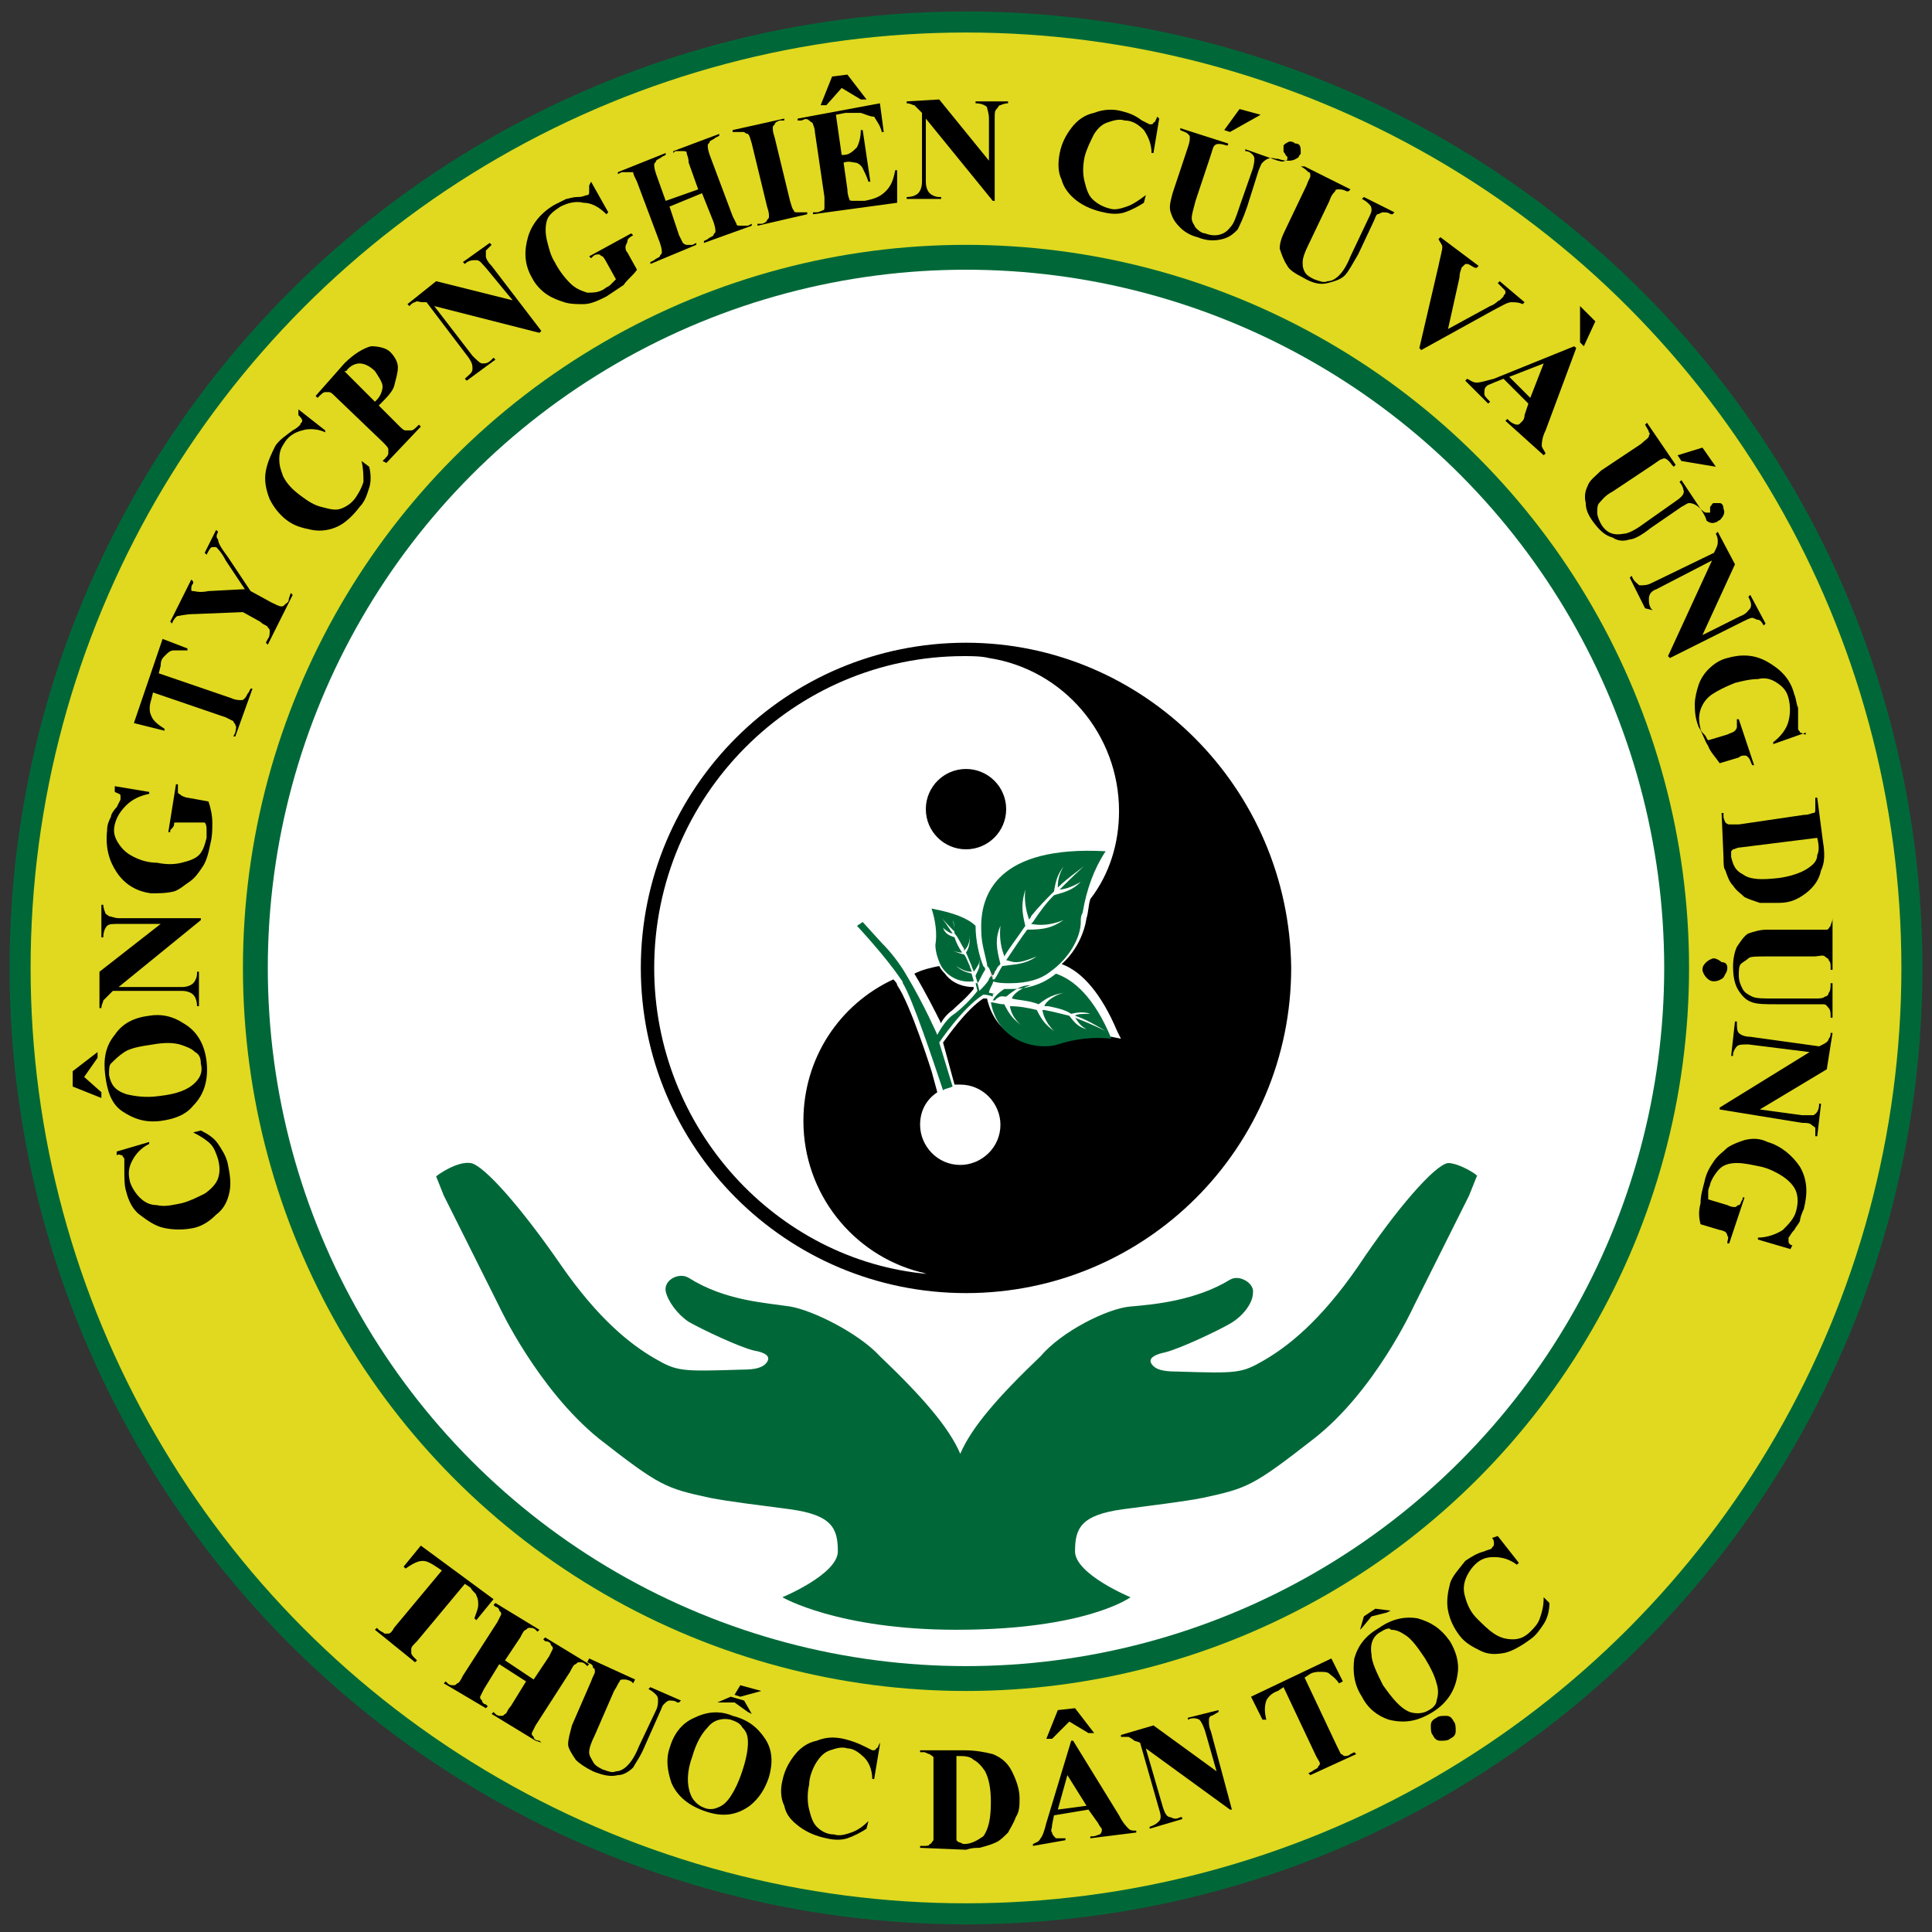 <?xml version="1.0" encoding="utf-8"?>
<!-- Generator: Adobe Illustrator 21.0.2, SVG Export Plug-In . SVG Version: 6.00 Build 0)  -->
<svg version="1.1" id="Layer_1" xmlns="http://www.w3.org/2000/svg" xmlns:xlink="http://www.w3.org/1999/xlink" x="0px" y="0px"
	 viewBox="0 0 101 101" style="enable-background:new 0 0 101 101;" xml:space="preserve">
<rect x="0" y="0" width="101" height="101" fill="#333333" stroke="none"/>
<style type="text/css">
	.st0{fill:#006838;}
	.st1{fill:#E0D91F;}
	.st2{fill:#FFFFFF;}
	.st3{fill:#BE1E2D;}
</style>
<g id="XMLID_28_">
	<g id="XMLID_33_">
		<g id="XMLID_34_">
			<g id="XMLID_25_">
				<circle class="st0" cx="50.5" cy="50.6" r="50"/>
			</g>
			<g id="XMLID_24_">
				<circle class="st1" cx="50.5" cy="50.6" r="48.9"/>
			</g>
			<g id="XMLID_23_">
				<circle class="st0" cx="50.5" cy="50.6" r="37.8"/>
			</g>
			<g id="XMLID_22_">
				<circle class="st2" cx="50.5" cy="50.6" r="36.5"/>
			</g>
			<g id="XMLID_21_">
				<polygon class="st3" points="48.2,17.9 48.2,17.9 48.2,17.9 				"/>
			</g>
			<g id="XMLID_36_">
				<g id="XMLID_20_">
					<circle class="st2" cx="50.5" cy="50.6" r="17"/>
				</g>
				<g id="XMLID_37_">
					<g id="XMLID_19_">
						<path d="M49.8,52.8c0.3-0.3,0.7-0.6,1.1-1.1c0,0,0-0.1,0-0.1c-0.8,0-1.3-0.4-1.5-0.7c-0.1-0.1-0.2-0.2-0.3-0.4
							c-0.5,0.1-0.9,0.2-1.3,0.4c0.6,1,1.1,2,1.4,2.6C49.2,53.4,49.5,53,49.8,52.8z"/>
					</g>
					<g id="XMLID_50_">
						<g id="XMLID_52_">
							<path d="M50.5,33.6c-9.4,0-17,7.6-17,17c0,9.4,7.6,17,17,17c9.4,0,17-7.6,17-17C67.4,41.2,59.8,33.6,50.5,33.6z M34.2,50.6
								C34.2,50.6,34.2,50.6,34.2,50.6C34.2,50.6,34.2,50.6,34.2,50.6c0-9,7.3-16.3,16.2-16.3c0,0,0,0,0,0l0,0c0.4,0,0.9,0,1.3,0.1
								c3.9,0.6,6.8,4,6.8,8c0,1.7-0.5,3.3-1.5,4.6c-0.1,0.3-0.1,0.7-0.2,1c-0.1,0.7-0.5,1.7-1.3,2.4c1.1,0.4,2.1,1.6,2.9,3.5
								l0.2,0.4l-0.5-0.1c-0.2,0-0.5,0-0.7,0c-0.7,0-1.4,0.1-2,0.3c-0.2,0.1-0.5,0.1-0.8,0.1c-1.1,0-2.6-0.6-3-2.4
								c-0.1,0-0.1,0-0.2,0c-0.9,0.6-1.8,1.9-2.1,2.3l0.6,2.2c0.1,0,0.2,0,0.3,0c1.2,0,2.1,1,2.1,2.1c0,1.2-1,2.1-2.1,2.1
								c-1.2,0-2.1-1-2.1-2.1c0-0.7,0.3-1.3,0.9-1.7l-0.3-1.1c0,0-1.1-3.5-1.8-4.5c0-0.1-0.1-0.2-0.2-0.3c-2.8,1.3-4.7,4.1-4.7,7.4
								c0,3.8,2.6,7,6.1,7.9c0.1,0,0.3,0.1,0.4,0.1C40.6,65.9,34.2,59,34.2,50.6z"/>
						</g>
						<g id="XMLID_16_">
							<circle cx="50.5" cy="42.3" r="2.1"/>
						</g>
					</g>
					<g id="XMLID_15_">
						<path class="st3" d="M52.5,50.3C52.5,50.3,52.5,50.3,52.5,50.3C52.5,50.3,52.5,50.3,52.5,50.3C52.5,50.3,52.5,50.3,52.5,50.3z
							"/>
					</g>
					<g id="XMLID_46_">
						<g id="XMLID_14_">
							<path class="st0" d="M52.6,52.1c0.5-0.4,0.8-0.6,1.3-0.6c-0.7,0.2-1,0.6-1,0.7c0.4,0.1,0.9,0.1,1.4,0.3
								c0.5-0.4,0.8-0.5,1.3-0.6c-0.7,0.2-1,0.6-1,0.7c0.1,0,0.1,0,0.2,0c0.5,0.1,0.9,0.2,1.2,0.4c0.4-0.1,0.7-0.1,1,0
								c-0.4,0-0.7,0-0.8,0.1c0.6,0.2,1.1,0.5,1.6,0.8c-0.6-0.3-1.1-0.5-1.6-0.7c0.1,0.1,0.2,0.4,0.6,0.6c-0.4-0.1-0.6-0.3-0.9-0.7
								c0,0,0,0,0,0c-0.4-0.1-0.8-0.2-1.3-0.3c0,0,0,0-0.1,0c0,0.1,0.1,0.6,0.6,1.1c-0.4-0.3-0.6-0.5-0.9-1.1
								c-0.4-0.1-0.9-0.2-1.4-0.2c0,0.1,0.1,0.6,0.6,1c-0.4-0.3-0.6-0.5-0.9-1.1c-0.3,0-0.5-0.1-0.7-0.1c0.4,2.2,2.6,2.5,3.5,2.2
								c0.9-0.3,1.9-0.4,2.8-0.3c-0.9-2.2-2-3.1-2.9-3.4c-0.6,0.5-1.4,0.8-2.3,0.8h0c-0.1,0-0.3,0-0.4,0c-0.3,0.2-0.5,0.4-0.6,0.6
								c0,0,0.1,0,0.1,0C52.3,52,52.4,52.1,52.6,52.1z"/>
						</g>
						<g id="XMLID_13_">
							<path class="st0" d="M51.3,48.7c0,0.6,0.2,1.2,0.3,1.7c0,0.1,0,0.1,0.1,0.2c0.1,0.2,0.1,0.3,0.2,0.4c0.1-0.1,0.1-0.2,0.1-0.2
								l0,0c0.1-0.1,0.1-0.2,0.2-0.3c0,0,0.1-0.1,0.1-0.1c-0.2-0.8-0.3-1.3,0-2c-0.1,1,0.2,1.5,0.2,1.6c0.3-0.5,0.7-1,1.1-1.6
								c-0.2-0.8-0.2-1.2,0-1.9c-0.1,0.9,0.2,1.5,0.2,1.6c0-0.1,0.1-0.1,0.1-0.2c0.4-0.5,0.8-0.9,1.2-1.3c0.1-0.6,0.2-0.9,0.5-1.3
								c-0.3,0.5-0.3,0.9-0.3,1.1c0.6-0.6,1.3-1,1.8-1.5c-0.7,0.6-1.2,1.1-1.7,1.6c0.2,0,0.6-0.1,1.1-0.4c-0.4,0.4-0.7,0.5-1.4,0.7
								c0,0,0,0,0,0c-0.4,0.4-0.7,0.8-1.1,1.4c0,0,0,0-0.1,0.1c0.1,0,0.7,0.2,1.7-0.2c-0.6,0.4-1,0.5-1.9,0.5
								c-0.3,0.4-0.7,1-1.1,1.6c0.1,0,0.3,0.1,0.5,0.1c0.3,0,0.6-0.1,1.1-0.3c-0.6,0.4-1,0.4-1.8,0.5c0,0,0,0,0,0
								c-0.2,0.3-0.3,0.6-0.5,0.8v0c0.3,0.1,0.6,0.1,0.9,0.1c0.9,0,1.6-0.2,2.1-0.6c1-0.7,1.6-1.8,1.6-2.6c0-0.2,0-0.3,0.1-0.5
								c0.2-1.2,0.6-2.3,1.2-3.2C52.2,44.2,51.2,46.7,51.3,48.7z"/>
						</g>
					</g>
					<g id="XMLID_12_">
						<path class="st3" d="M52.1,52C52.1,52,52.1,52,52.1,52C52.1,52,52.1,52,52.1,52C52.1,52,52.1,52,52.1,52z"/>
					</g>
					<g id="XMLID_11_">
						<path class="st3" d="M52,52C52,52,52.1,52,52,52C52.1,52,52.1,52,52,52C52,52,52,52.1,52,52C52,52.1,52,52.2,52,52.2
							C52,52.1,52,52.1,52,52z"/>
					</g>
					<g id="XMLID_10_">
						<path class="st3" d="M51.9,50.7L51.9,50.7c0,0,0,0.1-0.1,0.2c0,0,0,0,0,0C51.9,50.9,51.9,50.8,51.9,50.7z"/>
					</g>
					<g id="XMLID_9_">
						<path class="st3" d="M51.8,50.9c0,0.1,0.1,0.2,0.1,0.2c0,0,0.1,0,0.1,0C51.9,51.1,51.9,51.1,51.8,50.9z"/>
					</g>
					<g id="XMLID_8_">
						<polygon class="st3" points="51.1,51.4 51.1,51.4 51.1,51.4 						"/>
					</g>
					<g id="XMLID_38_">
						<g id="XMLID_7_">
							<path class="st0" d="M51.4,50.5c-0.2-0.5-0.4-1.3-0.4-2.1c-0.4-0.4-1.2-0.7-2.3-0.9c0.2,0.6,0.3,1.3,0.2,1.9
								c0,0.3,0.1,0.7,0.3,1.1c0.3,0.5,0.9,0.9,1.7,0.8c0-0.1-0.1-0.3-0.1-0.4c-0.4-0.1-0.6-0.2-0.8-0.4c0.4,0.3,0.7,0.3,0.8,0.3
								c0-0.1-0.1-0.2-0.1-0.3c-0.1-0.2-0.2-0.5-0.3-0.6c-0.4-0.1-0.6-0.2-0.9-0.4c0.4,0.3,0.7,0.3,0.8,0.3c0,0,0,0,0,0
								c-0.2-0.3-0.3-0.5-0.4-0.8c0,0,0,0,0,0c-0.3-0.1-0.5-0.2-0.6-0.5c0.2,0.2,0.4,0.3,0.5,0.3c-0.2-0.3-0.4-0.6-0.7-1
								c0.2,0.3,0.5,0.6,0.8,0.9c0-0.1,0-0.3-0.1-0.6c0.1,0.2,0.1,0.4,0.1,0.7c0.2,0.2,0.3,0.5,0.5,0.8c0,0,0,0.1,0,0.1
								c0.1-0.1,0.3-0.3,0.3-0.8c0,0.3,0,0.6-0.2,0.9c0.1,0.2,0.2,0.5,0.3,0.7c0,0.1,0.1,0.2,0.1,0.3c0,0,0.1-0.1,0.2-0.3
								c0.1-0.1,0.1-0.3,0.1-0.5c0,0.2,0,0.3,0,0.5c0,0.1-0.1,0.3-0.2,0.5c0,0.1,0.1,0.3,0.1,0.4v0c0,0,0,0,0,0
								c0.1-0.1,0.2-0.4,0.4-0.7C51.5,50.6,51.5,50.6,51.4,50.5z"/>
						</g>
						<g id="XMLID_6_">
							<path class="st0" d="M51.7,51.9c0-0.1,0.1-0.3,0.2-0.5c0-0.1,0.1-0.1,0.1-0.2c0,0-0.1,0-0.1,0c0,0,0-0.1-0.1-0.2c0,0,0,0,0,0
								c0,0.1-0.1,0.1-0.1,0.2c-0.1,0.2-0.3,0.4-0.5,0.6l-0.1-0.4c0,0,0,0,0,0c0,0,0,0,0,0l-0.1,0c0,0,0.1,0.4,0.1,0.4
								c-0.3,0.4-0.8,0.9-1.2,1.2c-0.5,0.3-0.9,1.1-0.9,1.1s-0.7-1.6-1.6-3.1c-0.4-0.7-0.9-1.3-1.3-1.7l-1-1.1l-0.3,0.2
								c0,0,1.5,1.6,2.3,2.8c0.1,0.1,0.1,0.2,0.1,0.2c0.5,0.8,1.6,4.1,2.1,5.6c0.1-0.1,0.3-0.1,0.5-0.2l-0.7-2.3
								c0,0,1.2-1.8,2.3-2.5c0.3,0,0.5,0.1,0.5,0.1c0,0,0-0.1,0-0.1c0,0,0.1-0.1,0.1-0.1c0,0,0,0,0,0c0,0,0,0,0,0
								C52,52,51.8,51.9,51.7,51.9z"/>
						</g>
					</g>
				</g>
			</g>
			<g id="XMLID_5_">
				<path class="st0" d="M75.7,60.8C75,60.9,73,63.2,71,66.2c-2,2.9-3.7,4.2-4.9,4.9c-1.2,0.7-1.4,0.7-4.6,0.6
					c-0.7,0-1.1-0.1-1.3-0.4c-0.2-0.3,0.2-0.5,0.7-0.6c0.8-0.2,2.7-1.1,3.4-1.5c0.7-0.4,1.2-1.1,1.2-1.6c0.1-0.5-0.7-1-1.2-0.7
					c-1.8,1.1-4,1.3-5.2,1.4c-1.2,0.1-3.6,1.3-4.7,2.6c-2.2,2.1-3.6,3.7-4.2,5.1c-0.6-1.4-2-3-4.2-5.1c-1.1-1.2-3.5-2.4-4.7-2.6
					C40,68.1,37.9,68,36,66.8c-0.5-0.3-1.3,0.1-1.2,0.7c0.1,0.5,0.6,1.2,1.2,1.6c0.7,0.4,2.6,1.3,3.4,1.5c0.6,0.1,0.9,0.3,0.7,0.6
					c-0.2,0.3-0.6,0.4-1.3,0.4c-3.2,0.1-3.4,0.1-4.6-0.6c-1.2-0.7-2.9-2-4.9-4.9c-2-2.9-4-5.2-4.7-5.3c-0.7-0.1-1.7,0.6-1.8,0.7
					c0.2,0.5,0.4,1,0.4,1l2.9,5.8c0,0,2,4.3,5.2,6.9c3.2,2.5,3.5,2.6,5.8,3.1c1,0.2,2.7,0.4,4.2,0.6c2.2,0.3,2.5,1,2.5,2.2
					c0,1.2-2.9,2.4-2.9,2.4s2.9,1.7,9.1,1.7c6.8,0,9.1-1.7,9.1-1.7s-2.9-1.2-2.9-2.4c0-1.2,0.3-1.9,2.5-2.2c1.5-0.2,3.2-0.4,4.2-0.6
					c2.3-0.5,2.6-0.6,5.8-3.1c3.2-2.5,5.2-6.9,5.2-6.9l2.9-5.8c0,0,0.2-0.5,0.4-1C77.4,61.5,76.3,60.8,75.7,60.8z"/>
			</g>
		</g>
	</g>
	<g id="XMLID_4_">
		<path d="M6.1,60.2l1.7-0.5l0,0.1c-0.4,0.2-0.7,0.5-0.9,0.9c-0.2,0.4-0.2,0.7-0.1,1.1c0.1,0.3,0.3,0.6,0.5,0.8
			C7.6,62.9,7.9,63,8.2,63c0.4,0.1,0.8,0,1.3-0.1c0.4-0.1,0.8-0.3,1.2-0.5c0.3-0.2,0.6-0.5,0.7-0.8c0.1-0.3,0.1-0.6,0-1
			c-0.1-0.3-0.2-0.6-0.4-0.8c-0.2-0.2-0.5-0.4-0.9-0.6l0.4-0.1c0.4,0.2,0.7,0.4,0.9,0.7c0.2,0.3,0.4,0.6,0.5,1
			c0.1,0.5,0.2,1,0.1,1.5c-0.1,0.5-0.3,0.9-0.7,1.2c-0.3,0.3-0.7,0.6-1.2,0.7c-0.5,0.1-1,0.1-1.5,0c-0.5-0.1-0.9-0.4-1.3-0.7
			s-0.6-0.8-0.7-1.2c-0.1-0.3-0.1-0.7-0.1-1.2c0-0.2,0-0.4,0-0.5c0-0.1-0.1-0.1-0.1-0.2c-0.1,0-0.2-0.1-0.3,0L6.1,60.2z"/>
		<path d="M3.8,56L5.1,55l0,0.3l-0.7,1l0.9,0.8l0,0.3l-1.5-0.6L3.8,56z M5.5,56.2c-0.1-0.8,0-1.5,0.5-2.1c0.4-0.6,1-0.9,1.8-1
			c0.6-0.1,1.2,0,1.8,0.4c0.7,0.4,1.1,1.1,1.2,2c0.1,0.9-0.1,1.7-0.7,2.3c-0.4,0.5-1,0.7-1.7,0.8c-0.8,0.1-1.4-0.1-2-0.5
			S5.6,57,5.5,56.2z M5.7,56.2c0.1,0.5,0.3,0.8,0.9,1c0.4,0.1,1,0.2,1.7,0.1c0.9-0.1,1.5-0.3,1.9-0.7c0.3-0.3,0.4-0.6,0.3-1
			c0-0.3-0.1-0.5-0.3-0.6c-0.2-0.2-0.5-0.3-0.8-0.4c-0.4-0.1-0.8-0.1-1.4,0c-0.7,0.1-1.2,0.2-1.5,0.4c-0.3,0.2-0.5,0.4-0.7,0.6
			C5.7,55.7,5.7,55.9,5.7,56.2z"/>
		<path d="M5.2,50.8l3.2-2.5l-2.2,0c-0.3,0-0.5,0-0.6,0.1c-0.1,0.1-0.2,0.3-0.2,0.6l-0.1,0v-1.7l0.1,0c0,0.2,0.1,0.4,0.1,0.4
			c0,0.1,0.1,0.1,0.2,0.2C5.8,47.9,6,48,6.2,48l4.3,0l0,0.1l-4.3,3.5l3.3,0c0.3,0,0.5-0.1,0.6-0.2c0.1-0.1,0.2-0.3,0.2-0.5v-0.1h0.1
			l0,1.8l-0.1,0c0-0.3-0.1-0.5-0.2-0.6c-0.1-0.1-0.3-0.2-0.6-0.2l-3.6,0L5.7,52c-0.1,0.1-0.2,0.2-0.3,0.3c0,0.1-0.1,0.2-0.1,0.4
			l-0.1,0L5.2,50.8z"/>
		<path d="M6,41.1l1.8,0.3l0,0.1c-0.5,0.1-0.9,0.3-1.2,0.6c-0.3,0.3-0.5,0.6-0.6,1c-0.1,0.4,0,0.7,0.2,1c0.2,0.3,0.4,0.5,0.8,0.7
			c0.4,0.2,0.8,0.3,1.2,0.3c0.5,0.1,0.9,0.1,1.3,0c0.4-0.1,0.7-0.2,0.9-0.4c0.2-0.2,0.3-0.5,0.4-0.9c0-0.1,0-0.3,0-0.4
			c0-0.1,0-0.3-0.1-0.4L9.6,43c-0.2,0-0.3,0-0.4,0S9.1,43,9.1,43.1S9,43.3,8.9,43.4l0,0.1l-0.1,0L9.2,41l0.1,0c0,0.2,0,0.3,0,0.4
			s0.1,0.1,0.2,0.2c0,0,0.2,0.1,0.3,0.1l1.1,0.2c0.1,0.3,0.2,0.7,0.2,1.1c0,0.4,0,0.7-0.1,1.1c-0.1,0.5-0.2,0.9-0.4,1.2
			c-0.2,0.3-0.4,0.6-0.7,0.8c-0.3,0.2-0.5,0.4-0.8,0.5c-0.4,0.1-0.8,0.1-1.2,0.1c-0.8-0.1-1.4-0.5-1.8-1.1c-0.4-0.6-0.6-1.3-0.5-2.2
			c0-0.3,0.1-0.5,0.2-0.7c0-0.1,0.1-0.3,0.3-0.5c0.1-0.2,0.2-0.4,0.2-0.4c0-0.1,0-0.1,0-0.2c0-0.1-0.1-0.1-0.3-0.2L6,41.1z"/>
		<path d="M8.5,33.4l1.3,0.5l0,0.1c-0.3,0-0.6,0-0.7,0c-0.2,0-0.3,0.1-0.5,0.3c-0.1,0.1-0.2,0.2-0.2,0.5l-0.1,0.4l3.8,1.3
			c0.2,0.1,0.4,0.1,0.5,0.1c0.1,0,0.1,0,0.2-0.1c0.1-0.1,0.1-0.2,0.2-0.3l0.1-0.2l0.1,0l-0.9,2.5l-0.1,0l0.1-0.2
			c0-0.1,0.1-0.3,0-0.4c0-0.1-0.1-0.1-0.1-0.2c0,0-0.2-0.1-0.4-0.2l-3.8-1.3l-0.1,0.4c-0.1,0.3-0.1,0.6,0,0.8
			c0.1,0.3,0.4,0.5,0.7,0.7l0,0.1L7,37.8L8.5,33.4z"/>
		<path d="M11.3,27.7l0.1,0.1c-0.1,0.2-0.1,0.3,0,0.4c0,0.2,0.2,0.5,0.5,0.9l1.2,1.8l1.1,0.6c0.2,0.1,0.4,0.2,0.5,0.2
			c0.1,0,0.1,0,0.2-0.1c0.1-0.1,0.2-0.1,0.2-0.3l0.1-0.3l0.1,0.1L14,33.7l-0.1-0.1l0.1-0.2c0.1-0.1,0.1-0.3,0.1-0.4
			c0-0.1,0-0.1-0.1-0.2c0-0.1-0.2-0.1-0.4-0.3l-0.9-0.5l-2.5,0.1c-0.5,0-0.8,0.1-0.9,0.1S9,32.5,9,32.6l-0.1-0.1l1.1-2.2l0.1,0.1
			l0,0.1c-0.1,0.1-0.1,0.2-0.1,0.3c0,0.1,0,0.1,0.1,0.1c0.1,0,0.3,0.1,0.8,0l1.9-0.1l-1-1.5c-0.2-0.4-0.4-0.6-0.5-0.7
			c-0.1,0-0.1,0-0.2,0c-0.1,0-0.2,0.2-0.3,0.4l-0.1-0.1L11.3,27.7z"/>
		<path d="M15.6,21.4l1.4,1.1L17,22.6c-0.4-0.2-0.9-0.2-1.2-0.1c-0.4,0.1-0.7,0.3-0.9,0.6c-0.2,0.3-0.3,0.5-0.3,0.9s0.1,0.6,0.2,0.9
			c0.2,0.4,0.5,0.7,0.9,1c0.4,0.3,0.7,0.5,1.1,0.6c0.4,0.1,0.7,0.2,1,0.1c0.3-0.1,0.6-0.3,0.8-0.6c0.2-0.3,0.3-0.5,0.4-0.8
			c0-0.3,0-0.7-0.1-1.1l0.4,0.3c0.1,0.4,0.1,0.8,0,1.1c-0.1,0.3-0.2,0.7-0.5,1c-0.3,0.4-0.7,0.8-1.1,1c-0.4,0.2-0.9,0.3-1.4,0.2
			c-0.5-0.1-0.9-0.2-1.3-0.5c-0.4-0.3-0.7-0.7-0.9-1.1c-0.2-0.5-0.3-1-0.2-1.5s0.3-0.9,0.5-1.3c0.2-0.3,0.5-0.5,0.9-0.8
			c0.2-0.1,0.3-0.2,0.4-0.3c0-0.1,0.1-0.1,0.1-0.2c0-0.1-0.1-0.2-0.2-0.3L15.6,21.4z"/>
		<path d="M19.8,21.2l1,1c0.2,0.2,0.3,0.3,0.4,0.3c0.1,0,0.2,0,0.3,0c0.1,0,0.2-0.1,0.4-0.3l0.1,0.1l-1.8,1.9L20,24.1
			c0.2-0.2,0.3-0.3,0.3-0.4s0-0.2,0-0.2c0-0.1-0.1-0.2-0.3-0.4l-2.4-2.3c-0.2-0.2-0.3-0.3-0.4-0.3c-0.1,0-0.2,0-0.2,0
			c-0.1,0-0.2,0.1-0.4,0.3l-0.1-0.1L18,19c0.5-0.5,1-0.8,1.4-0.9c0.4,0,0.8,0.1,1,0.3c0.2,0.2,0.4,0.5,0.4,0.8c0,0.3-0.1,0.6-0.2,1
			C20.5,20.5,20.2,20.8,19.8,21.2z M18,19.4l1.6,1.6c0.1-0.1,0.1-0.1,0.1-0.1c0.2-0.2,0.3-0.5,0.3-0.7c0-0.2-0.2-0.5-0.4-0.8
			C19.3,19.1,19,19,18.8,19s-0.5,0.1-0.7,0.4L18,19.4z"/>
		<path d="M22.8,14.7l4,1L25.4,14c-0.2-0.2-0.3-0.4-0.5-0.4c-0.2,0-0.4,0-0.6,0.2l-0.1-0.1l1.4-1l0.1,0.1c-0.2,0.2-0.3,0.3-0.3,0.3
			c0,0.1,0,0.2,0,0.3c0,0.1,0.1,0.3,0.3,0.5l2.6,3.4l-0.1,0.1L22.7,16l2,2.6c0.2,0.2,0.4,0.4,0.5,0.4c0.2,0,0.3,0,0.5-0.2l0.1-0.1
			l0.1,0.1l-1.5,1.1l-0.1-0.1c0.2-0.2,0.4-0.3,0.4-0.5c0-0.2,0-0.3-0.2-0.6l-2.2-2.9l-0.2,0c-0.2,0-0.3-0.1-0.4,0
			c-0.1,0-0.2,0.1-0.3,0.2l-0.1-0.1L22.8,14.7z"/>
		<path d="M30.9,9.5l0.9,1.6l-0.1,0.1c-0.4-0.4-0.8-0.6-1.2-0.6c-0.4-0.1-0.8,0-1.2,0.2c-0.3,0.2-0.6,0.4-0.7,0.7s-0.1,0.7,0,1.1
			s0.2,0.8,0.4,1.1c0.2,0.4,0.5,0.8,0.8,1.1s0.6,0.4,0.9,0.5c0.3,0,0.6,0,0.9-0.2c0.1-0.1,0.2-0.1,0.3-0.2c0.1-0.1,0.2-0.2,0.3-0.3
			l-0.5-0.9c-0.1-0.2-0.2-0.3-0.2-0.3c-0.1,0-0.1-0.1-0.2-0.1c-0.1,0-0.2,0-0.3,0.1l-0.1,0.1l-0.1-0.1l2.2-1.2l0.1,0.1
			c-0.2,0.1-0.3,0.2-0.3,0.3c0,0.1-0.1,0.2-0.1,0.3c0,0.1,0,0.2,0.1,0.3l0.5,0.9c-0.2,0.3-0.5,0.5-0.7,0.8c-0.3,0.2-0.6,0.4-0.9,0.6
			c-0.4,0.2-0.8,0.4-1.2,0.4c-0.3,0-0.7,0-1-0.1c-0.3-0.1-0.6-0.2-0.9-0.4c-0.3-0.2-0.6-0.5-0.8-0.9c-0.4-0.7-0.4-1.4-0.2-2.1
			c0.2-0.7,0.7-1.3,1.4-1.7c0.2-0.1,0.4-0.2,0.6-0.3c0.1,0,0.3-0.1,0.6-0.1c0.3,0,0.4-0.1,0.5-0.1c0.1,0,0.1-0.1,0.1-0.2
			s0-0.2,0-0.3L30.9,9.5z"/>
		<path d="M35,10.8l0.5,1.5c0.1,0.2,0.2,0.4,0.2,0.4s0.1,0.1,0.2,0.1c0.1,0,0.2,0,0.3,0l0.2-0.1l0,0.1L34,13.8l0-0.1l0.2-0.1
			c0.1-0.1,0.2-0.1,0.3-0.2c0-0.1,0.1-0.1,0.1-0.2c0-0.1,0-0.2-0.1-0.5l-1.2-3.2c-0.1-0.2-0.2-0.4-0.2-0.5C33,9,32.9,9,32.8,9
			c-0.1,0-0.2,0-0.3,0l-0.2,0.1l0-0.1L34.8,8l0,0.1l-0.2,0.1c-0.1,0.1-0.2,0.1-0.3,0.2c0,0.1-0.1,0.1-0.1,0.2c0,0.1,0,0.2,0.1,0.5
			l0.5,1.4l1.7-0.6l-0.5-1.4C36,8.2,35.9,8.1,35.9,8c0-0.1-0.1-0.1-0.2-0.1c-0.1,0-0.2,0-0.4,0L35.2,8l0-0.1L37.6,7l0,0.1l-0.2,0.1
			c-0.1,0.1-0.2,0.1-0.3,0.2c0,0.1-0.1,0.1-0.1,0.2c0,0.1,0,0.2,0.1,0.5l1.2,3.2c0.1,0.2,0.2,0.4,0.2,0.4c0,0.1,0.1,0.1,0.2,0.1
			c0.1,0,0.2,0,0.4,0l0.2-0.1l0,0.1l-2.5,0.9l0-0.1l0.2-0.1c0.1-0.1,0.2-0.1,0.3-0.2c0-0.1,0.1-0.1,0.1-0.2c0-0.1,0-0.2-0.1-0.5
			l-0.6-1.5L35,10.8z"/>
		<path d="M42.2,11.1l0,0.1l-2.6,0.6l0-0.1l0.2,0c0.1,0,0.3-0.1,0.3-0.2c0.1-0.1,0.1-0.1,0.1-0.2c0-0.1,0-0.2-0.1-0.5l-0.8-3.3
			c-0.1-0.3-0.1-0.4-0.2-0.5C39.1,7,39,7,38.9,6.9c-0.1,0-0.2,0-0.4,0l-0.2,0l0-0.1L41,6.2l0,0.1l-0.2,0c-0.1,0-0.3,0.1-0.3,0.2
			c-0.1,0.1-0.1,0.1-0.1,0.2c0,0.1,0,0.2,0.1,0.5l0.8,3.3c0.1,0.3,0.1,0.4,0.2,0.5c0,0.1,0.1,0.1,0.2,0.1c0.1,0,0.2,0,0.4,0
			L42.2,11.1z"/>
		<path d="M43.7,6L44,8.1l0.1,0c0.3,0,0.5-0.2,0.7-0.4c0.1-0.2,0.2-0.5,0.2-0.9l0.1,0l0.4,2.7l-0.1,0c-0.1-0.3-0.2-0.5-0.3-0.7
			c-0.1-0.2-0.3-0.3-0.4-0.3c-0.1,0-0.3-0.1-0.6,0l0.2,1.4c0,0.3,0.1,0.5,0.1,0.5c0,0.1,0.1,0.1,0.2,0.1c0.1,0,0.2,0,0.3,0l0.3,0
			c0.5-0.1,0.8-0.2,1.1-0.5c0.3-0.3,0.4-0.6,0.5-1.1l0.1,0v1.7l-4.4,0.6l0-0.1l0.2,0c0.1,0,0.3-0.1,0.3-0.1c0.1,0,0.1-0.1,0.1-0.2
			c0-0.1,0-0.2,0-0.5l-0.5-3.4c0-0.2-0.1-0.4-0.1-0.4c0-0.1-0.1-0.1-0.2-0.2c-0.1-0.1-0.2-0.1-0.4,0l-0.2,0l0-0.1L46,5.4l0.2,1.5
			l-0.1,0c-0.1-0.4-0.3-0.6-0.4-0.8C45.5,6.1,45.3,6,45,5.9c-0.1,0-0.4,0-0.8,0L43.7,6z M44.3,3.9l1,1.3l-0.3,0l-1-0.6l-0.8,0.9
			l-0.3,0L43.5,4L44.3,3.9z"/>
		<path d="M49.1,5.2l2.6,3.2l0-2.2c0-0.3-0.1-0.5-0.1-0.6c-0.1-0.1-0.3-0.2-0.6-0.2l0-0.1l1.7,0l0,0.1c-0.2,0-0.4,0.1-0.4,0.1
			c-0.1,0-0.1,0.1-0.2,0.2C52,5.8,52,5.9,52,6.2l0,4.3l-0.1,0l-3.5-4.3l0,3.3c0,0.3,0.1,0.5,0.2,0.6c0.1,0.1,0.3,0.2,0.5,0.2l0.1,0
			l0,0.1l-1.8,0l0-0.1c0.3,0,0.5-0.1,0.6-0.2c0.1-0.1,0.2-0.3,0.2-0.6l0-3.6l-0.1-0.1c-0.1-0.1-0.2-0.2-0.3-0.3
			c-0.1,0-0.2-0.1-0.4-0.1l0-0.1L49.1,5.2z"/>
		<path d="M60.6,6.2l-0.3,1.8l-0.1,0c0-0.5-0.2-0.9-0.4-1.2c-0.3-0.3-0.6-0.5-1-0.5c-0.3-0.1-0.6,0-0.9,0.1s-0.5,0.3-0.7,0.6
			c-0.2,0.4-0.4,0.8-0.5,1.2c-0.1,0.5-0.1,0.9,0,1.3c0.1,0.4,0.2,0.7,0.4,0.9c0.2,0.2,0.5,0.4,0.9,0.5c0.3,0.1,0.6,0,0.9-0.1
			c0.3-0.1,0.6-0.3,1-0.6l-0.1,0.4c-0.3,0.2-0.7,0.4-1,0.5c-0.3,0.1-0.7,0.1-1.1,0c-0.5-0.1-1-0.3-1.4-0.6c-0.4-0.3-0.7-0.7-0.8-1.1
			c-0.2-0.4-0.2-0.9-0.1-1.4c0.1-0.5,0.3-0.9,0.6-1.3c0.3-0.4,0.7-0.7,1.2-0.8c0.5-0.2,1-0.2,1.4-0.1C59,5.9,59.3,6,59.7,6.3
			c0.2,0.1,0.4,0.2,0.4,0.2c0.1,0,0.2,0,0.2-0.1c0.1,0,0.1-0.1,0.2-0.3L60.6,6.2z"/>
		<path d="M66.7,8.3c-0.3-0.1-0.5,0-0.7,0.2c-0.1,0.1-0.1,0.2-0.2,0.4l-0.6,1.9c-0.2,0.6-0.4,1-0.5,1.2c-0.2,0.2-0.4,0.4-0.8,0.5
			c-0.4,0.1-0.8,0.1-1.3-0.1c-0.4-0.1-0.7-0.3-0.9-0.5c-0.3-0.3-0.4-0.5-0.5-0.8s0-0.6,0.1-1l0.8-2.4c0.1-0.3,0.1-0.4,0.1-0.5
			c0-0.1,0-0.1-0.1-0.2c-0.1-0.1-0.2-0.1-0.4-0.2l0-0.1l2.5,0.8l0,0.1l-0.1,0c-0.3-0.1-0.5-0.1-0.6,0c-0.1,0.1-0.1,0.2-0.2,0.5
			l-0.8,2.4c-0.1,0.4-0.2,0.7-0.2,0.9c0,0.2,0.1,0.3,0.2,0.5c0.1,0.1,0.3,0.3,0.5,0.3c0.5,0.2,1,0.1,1.3-0.3
			c0.2-0.2,0.3-0.5,0.5-1.1l0.7-2c0.1-0.4,0.1-0.6,0-0.7c-0.1-0.1-0.2-0.2-0.4-0.2l0-0.1l1.7,0.6c0.1,0,0.2,0.1,0.4,0
			c0,0,0.1,0,0.1-0.1c0,0,0,0,0-0.1c0,0,0,0-0.1-0.1c0-0.1-0.1-0.1-0.1-0.2c0-0.1,0-0.2,0-0.3c0.1-0.1,0.1-0.1,0.3-0.2
			c0.1,0,0.2,0,0.3,0.1C68,7.5,68,7.7,68,8c0,0.1-0.1,0.1-0.1,0.2c-0.1,0.1-0.3,0.2-0.5,0.2c-0.2,0-0.3,0-0.6-0.1L66.7,8.3z M65.9,6
			l-1.6,0.9L64,6.8l0.8-1.1L65.9,6z"/>
		<path d="M68.2,8.7l2.4,1.2L70.5,10L70.4,10c-0.2-0.1-0.3-0.1-0.4-0.1c-0.1,0-0.2,0-0.2,0.1c-0.1,0.1-0.2,0.2-0.3,0.5l-1.1,2.3
			c-0.2,0.4-0.3,0.7-0.3,0.9c0,0.2,0,0.3,0.1,0.5c0.1,0.2,0.3,0.3,0.5,0.4c0.3,0.1,0.5,0.2,0.7,0.1c0.2,0,0.4-0.1,0.6-0.3
			c0.2-0.2,0.4-0.5,0.6-1l0.9-1.9c0.1-0.2,0.2-0.4,0.2-0.5c0-0.1,0-0.2-0.1-0.3c-0.1-0.1-0.2-0.2-0.4-0.3l0.1-0.1l1.6,0.8l-0.1,0.1
			l-0.1,0c-0.1-0.1-0.3-0.1-0.4-0.1c-0.1,0-0.2,0.1-0.3,0.1c-0.1,0.1-0.1,0.2-0.2,0.4L71,13.3c-0.3,0.5-0.5,0.9-0.7,1.1
			c-0.2,0.2-0.5,0.3-0.9,0.4c-0.4,0.1-0.8,0-1.3-0.3c-0.4-0.2-0.7-0.4-0.8-0.6c-0.2-0.3-0.3-0.6-0.4-0.9c0-0.3,0.1-0.6,0.3-1
			l1.1-2.3c0.1-0.3,0.2-0.4,0.2-0.5c0-0.1,0-0.2-0.1-0.2c-0.1-0.1-0.2-0.2-0.4-0.3L68.2,8.7z"/>
		<path d="M79.7,15.8l-0.1,0.1c-0.2-0.1-0.4-0.1-0.6-0.1c-0.2,0-0.5,0.2-0.9,0.4l-3.8,2.1l-0.1-0.1l1-4.3c0.1-0.5,0.2-0.8,0.2-1
			c0-0.1-0.1-0.2-0.2-0.4l0.1-0.1l2,1.5l-0.1,0.1l-0.1,0c-0.2-0.1-0.3-0.2-0.4-0.2c-0.1,0-0.1,0-0.2,0.1c0,0-0.1,0.1-0.1,0.1
			c0,0.1-0.1,0.2-0.1,0.5l-0.6,2.7l2.2-1.2c0.3-0.1,0.4-0.3,0.5-0.3c0.1-0.1,0.1-0.1,0.2-0.2c0-0.1,0.1-0.1,0.1-0.2
			c0-0.1,0-0.1-0.1-0.2c-0.1-0.1-0.2-0.2-0.3-0.3l0.1-0.1L79.7,15.8z"/>
		<path d="M79.9,21.1l-1.3-1.3L78.1,20c-0.2,0.1-0.3,0.1-0.4,0.2c-0.1,0.1-0.1,0.2-0.1,0.4c0,0.1,0.1,0.2,0.3,0.4l-0.1,0.1l-1.2-1.2
			l0.1-0.1c0.2,0.1,0.3,0.2,0.5,0.2c0.2,0,0.5-0.1,0.9-0.2l4.2-1.7l0.1,0.1l-1.6,4.3c-0.2,0.4-0.2,0.7-0.2,0.8
			c0,0.1,0.1,0.2,0.2,0.4l-0.1,0.1L78.7,22l0.1-0.1l0.1,0.1c0.1,0.1,0.3,0.2,0.4,0.2c0.1,0,0.1,0,0.2-0.1c0,0,0.1-0.1,0.1-0.1
			c0,0,0.1-0.1,0.1-0.3L79.9,21.1z M80,20.8l0.7-1.8l-1.8,0.7L80,20.8z M82.6,16l0.8,0.8l-0.6,1.3l-0.2-0.2L82.6,16z"/>
		<path d="M88.9,26.6c-0.2-0.2-0.4-0.3-0.6-0.3c-0.1,0-0.2,0.1-0.4,0.2l-1.6,1.1c-0.5,0.4-0.9,0.6-1.1,0.6c-0.3,0.1-0.6,0.1-0.9-0.1
			c-0.4-0.1-0.7-0.4-1-0.8c-0.3-0.4-0.4-0.7-0.4-1c-0.1-0.4,0-0.7,0.1-0.9c0.1-0.3,0.4-0.5,0.7-0.8l2.1-1.4c0.2-0.2,0.4-0.3,0.4-0.4
			c0-0.1,0.1-0.1,0-0.2c0-0.1-0.1-0.2-0.2-0.4l0.1-0.1l1.5,2.2l-0.1,0.1l-0.1-0.1c-0.2-0.3-0.4-0.4-0.5-0.3c-0.1,0-0.2,0.1-0.5,0.3
			l-2.1,1.4c-0.4,0.2-0.6,0.5-0.7,0.6c-0.1,0.1-0.1,0.3-0.1,0.5c0,0.2,0.1,0.4,0.2,0.6c0.3,0.5,0.7,0.6,1.2,0.5c0.2,0,0.6-0.2,1-0.5
			l1.7-1.2c0.3-0.2,0.5-0.4,0.4-0.6c0-0.1-0.1-0.3-0.2-0.4l0.1-0.1l1,1.5c0.1,0.1,0.2,0.2,0.3,0.2c0,0,0.1,0,0.1,0c0,0,0,0,0.1,0
			c0,0,0,0,0-0.1c0-0.1,0-0.1,0-0.2c0.1-0.1,0.1-0.2,0.2-0.2c0.1,0,0.2,0,0.3,0s0.2,0.1,0.2,0.3c0.1,0.2,0,0.4-0.2,0.6
			c-0.1,0-0.1,0.1-0.2,0.1c-0.2,0.1-0.4,0-0.5-0.1C89.2,27.1,89.1,26.9,88.9,26.6L88.9,26.6z M89.7,24.4l-1.8-0.3l-0.2-0.3l1.3-0.4
			L89.7,24.4z"/>
		<path d="M90.7,29.5l-1.7,3.7l2-1c0.3-0.1,0.4-0.3,0.5-0.4c0.1-0.2,0-0.4-0.1-0.6l0.1-0.1l0.8,1.5l-0.1,0.1
			c-0.1-0.2-0.2-0.3-0.3-0.3c-0.1,0-0.2-0.1-0.3-0.1c-0.1,0-0.3,0.1-0.5,0.2l-3.8,1.9l-0.1-0.1l2.3-5l-2.9,1.5
			c-0.3,0.1-0.4,0.3-0.4,0.5c0,0.2,0,0.3,0.1,0.5l0.1,0.1L86,31.8l-0.8-1.6l0.1-0.1c0.1,0.3,0.3,0.4,0.4,0.5c0.2,0,0.4,0,0.6-0.1
			l3.3-1.6l0.1-0.2c0.1-0.2,0.1-0.3,0.1-0.4s0-0.2-0.1-0.4l0.1-0.1L90.7,29.5z"/>
		<path d="M94.4,38.3l-1.7,0.6l0-0.1c0.4-0.3,0.7-0.7,0.8-1.1c0.1-0.4,0.1-0.8,0-1.2c-0.1-0.4-0.3-0.6-0.6-0.8
			c-0.3-0.2-0.6-0.3-1-0.2c-0.4,0-0.8,0.1-1.2,0.2c-0.5,0.2-0.9,0.4-1.2,0.6c-0.3,0.2-0.5,0.5-0.6,0.8c-0.1,0.3-0.1,0.6,0,1
			c0,0.1,0.1,0.2,0.2,0.3c0.1,0.1,0.1,0.2,0.2,0.3l1-0.3c0.2-0.1,0.3-0.1,0.4-0.2c0,0,0.1-0.1,0.1-0.2c0-0.1,0-0.2,0-0.3l0-0.1
			l0.1,0l0.8,2.4l-0.1,0c-0.1-0.2-0.1-0.3-0.2-0.4c-0.1-0.1-0.1-0.1-0.2-0.1c-0.1,0-0.2,0-0.3,0.1l-1,0.3c-0.2-0.3-0.5-0.6-0.6-0.9
			c-0.2-0.3-0.3-0.7-0.5-1c-0.2-0.5-0.2-0.9-0.2-1.2c0-0.3,0.1-0.7,0.2-1s0.3-0.6,0.5-0.8c0.3-0.3,0.6-0.5,1-0.6
			c0.7-0.2,1.4-0.2,2.1,0.2s1.2,0.9,1.4,1.7c0.1,0.2,0.1,0.5,0.2,0.7c0,0.1,0,0.3,0,0.6c0,0.3,0,0.4,0,0.5c0,0.1,0.1,0.1,0.1,0.2
			c0.1,0,0.2,0.1,0.3,0.1L94.4,38.3z"/>
		<path d="M90,42.5l0.1,0l0,0.2c0,0.1,0.1,0.3,0.1,0.3s0.1,0.1,0.2,0.1c0.1,0,0.2,0,0.5,0l3.4-0.5c0.3,0,0.4-0.1,0.5-0.1
			c0.1,0,0.1-0.1,0.1-0.2s0-0.2,0-0.4l0-0.2l0.1,0l0.3,2.3c0.1,0.6,0.1,1.1-0.1,1.5c-0.1,0.5-0.4,0.9-0.8,1.2
			c-0.4,0.3-0.8,0.5-1.4,0.5c-0.4,0-0.7,0-1,0c-0.3-0.1-0.6-0.2-0.8-0.3c-0.2-0.2-0.4-0.3-0.6-0.6c-0.2-0.2-0.3-0.5-0.4-0.8
			c-0.1-0.1-0.1-0.4-0.1-0.7L90,42.5z M95,43.8l-4,0.5c-0.2,0-0.3,0.1-0.4,0.1c0,0-0.1,0.1-0.1,0.1c0,0.1,0,0.2,0,0.3
			c0.1,0.4,0.2,0.7,0.6,0.9c0.4,0.3,1,0.3,1.9,0.2c0.7-0.1,1.2-0.3,1.5-0.5c0.3-0.2,0.5-0.4,0.5-0.7C95.1,44.5,95.1,44.2,95,43.8z"
			/>
		<path d="M90.3,50.6c0,0.2-0.1,0.3-0.2,0.5c-0.1,0.1-0.3,0.2-0.5,0.2c-0.2,0-0.3-0.1-0.4-0.2c-0.1-0.1-0.2-0.3-0.2-0.4
			c0-0.2,0.1-0.3,0.2-0.4c0.1-0.1,0.3-0.2,0.4-0.2s0.3,0.1,0.4,0.2C90.2,50.3,90.3,50.4,90.3,50.6z M95.8,48l0,2.7h-0.1v-0.1
			c0-0.2,0-0.3-0.1-0.4c0-0.1-0.1-0.1-0.2-0.2s-0.3,0-0.6,0l-2.5,0c-0.5,0-0.8,0-0.9,0.1s-0.3,0.2-0.4,0.3s-0.1,0.4-0.1,0.6
			c0,0.3,0.1,0.5,0.2,0.7c0.1,0.2,0.3,0.3,0.5,0.4c0.2,0.1,0.6,0.1,1.2,0.1l2.1,0c0.2,0,0.4,0,0.5-0.1c0.1,0,0.2-0.1,0.2-0.2
			c0.1-0.1,0.1-0.3,0.1-0.5h0.1l0,1.8h-0.1l0-0.1c0-0.1,0-0.3-0.1-0.4c-0.1-0.1-0.1-0.2-0.3-0.2c-0.1,0-0.2,0-0.4,0l-2,0
			c-0.6,0-1,0-1.3-0.1c-0.3-0.1-0.5-0.3-0.7-0.6c-0.2-0.3-0.3-0.7-0.3-1.3c0-0.4,0.1-0.8,0.2-1c0.2-0.3,0.4-0.6,0.6-0.7
			c0.3-0.1,0.6-0.2,1-0.2l2.5,0c0.3,0,0.5,0,0.6,0c0.1,0,0.1-0.1,0.2-0.2c0-0.1,0.1-0.2,0.1-0.4L95.8,48z"/>
		<path d="M95.5,55.9L92,58l2.2,0.3c0.3,0,0.5,0,0.6,0c0.2-0.1,0.3-0.3,0.3-0.6l0.1,0l-0.2,1.7l-0.1,0c0-0.2,0-0.4,0-0.4
			c0-0.1-0.1-0.1-0.2-0.2c-0.1-0.1-0.3-0.1-0.5-0.1L89.9,58l0-0.1l4.7-2.9l-3.2-0.4c-0.3,0-0.5,0-0.6,0.1c-0.1,0.1-0.2,0.3-0.2,0.4
			l0,0.1l-0.1,0l0.2-1.8l0.1,0c0,0.3,0,0.5,0.1,0.6c0.1,0.1,0.3,0.2,0.6,0.2l3.6,0.5l0.2-0.1c0.2-0.1,0.3-0.2,0.3-0.3
			c0.1-0.1,0.1-0.2,0.1-0.3l0.1,0L95.5,55.9z"/>
		<path d="M93.6,65.3l-1.7-0.5l0-0.1c0.5,0,1-0.2,1.3-0.4c0.3-0.3,0.6-0.6,0.7-1c0.1-0.4,0.1-0.7,0-1c-0.1-0.3-0.4-0.6-0.7-0.8
			c-0.3-0.2-0.7-0.4-1.1-0.5c-0.5-0.1-0.9-0.2-1.3-0.2c-0.4,0-0.7,0.1-0.9,0.3c-0.2,0.2-0.4,0.5-0.5,0.8c0,0.1-0.1,0.2-0.1,0.4
			c0,0.1,0,0.3,0,0.4l1,0.3c0.2,0.1,0.3,0.1,0.4,0.1s0.1-0.1,0.2-0.1s0.1-0.2,0.2-0.3l0-0.1l0.1,0L90.4,65l-0.1,0
			c0-0.2,0.1-0.3,0-0.4c0-0.1-0.1-0.2-0.1-0.2c0,0-0.2-0.1-0.3-0.1l-1-0.3c-0.1-0.4-0.1-0.7,0-1.1c0-0.4,0.1-0.7,0.2-1.1
			c0.1-0.5,0.3-0.8,0.5-1.1c0.2-0.3,0.5-0.5,0.7-0.7c0.3-0.2,0.6-0.3,0.9-0.4c0.4-0.1,0.8-0.1,1.2,0.1c0.7,0.2,1.3,0.7,1.7,1.3
			c0.4,0.7,0.4,1.4,0.2,2.2c-0.1,0.2-0.2,0.5-0.2,0.6c0,0.1-0.2,0.3-0.3,0.5c-0.2,0.2-0.2,0.3-0.3,0.4c0,0.1,0,0.1,0,0.2
			c0,0.1,0.1,0.2,0.2,0.2L93.6,65.3z"/>
	</g>
	<g id="XMLID_3_">
		<path d="M25.8,83.6l-0.9,1.1l-0.1-0.1c0.1-0.3,0.2-0.5,0.2-0.7c0-0.2,0-0.3-0.1-0.5c0-0.1-0.2-0.2-0.3-0.4l-0.3-0.2l-2.5,3
			c-0.2,0.2-0.3,0.3-0.3,0.4c0,0.1,0,0.1,0,0.2c0,0.1,0.1,0.2,0.2,0.3l0.1,0.1l-0.1,0.1l-2.1-1.7l0.1-0.1l0.1,0.1
			c0.1,0.1,0.2,0.1,0.3,0.2c0.1,0,0.2,0,0.2,0c0.1,0,0.2-0.1,0.3-0.3l2.5-3l-0.3-0.2c-0.3-0.2-0.5-0.3-0.7-0.3
			c-0.3,0-0.6,0.2-0.9,0.4l-0.1-0.1l0.9-1.1L25.8,83.6z"/>
		<path d="M26.1,87l-0.8,1.3c-0.1,0.2-0.2,0.4-0.2,0.4c0,0.1,0,0.1,0.1,0.2c0,0.1,0.1,0.2,0.2,0.2l0.1,0.1l-0.1,0.1L23.2,88l0.1-0.1
			l0.1,0.1c0.1,0.1,0.2,0.1,0.3,0.1c0.1,0,0.1,0,0.2-0.1c0.1,0,0.2-0.2,0.3-0.4l1.8-2.8c0.1-0.2,0.2-0.4,0.2-0.4
			c0-0.1,0-0.1-0.1-0.2c0-0.1-0.1-0.2-0.2-0.2l-0.1-0.1l0.1-0.1l2.3,1.4l-0.1,0.1l-0.1-0.1c-0.1-0.1-0.2-0.1-0.3-0.1
			c-0.1,0-0.1,0-0.2,0.1c-0.1,0-0.2,0.2-0.3,0.4l-0.8,1.2l1.5,1l0.8-1.2c0.1-0.2,0.2-0.4,0.2-0.4c0-0.1,0-0.1-0.1-0.2
			c0-0.1-0.1-0.2-0.3-0.2l-0.1-0.1l0.1-0.1l2.3,1.4l-0.1,0.1l-0.1-0.1c-0.1-0.1-0.2-0.1-0.3-0.1c-0.1,0-0.1,0-0.2,0.1
			c-0.1,0-0.2,0.2-0.3,0.4l-1.8,2.8c-0.1,0.2-0.2,0.4-0.2,0.4c0,0.1,0,0.1,0.1,0.2c0,0.1,0.1,0.2,0.3,0.2l0.1,0.1L28,91l-2.3-1.4
			l0.1-0.1l0.1,0.1c0.1,0.1,0.2,0.1,0.3,0.1c0.1,0,0.1,0,0.2-0.1c0.1,0,0.1-0.2,0.3-0.4l0.8-1.3L26.1,87z"/>
		<path d="M30.8,86.7l2.4,1.1L33.1,88L33,87.9c-0.2-0.1-0.3-0.1-0.4-0.1c-0.1,0-0.2,0-0.2,0.1c-0.1,0.1-0.1,0.2-0.3,0.5l-1,2.3
			c-0.2,0.4-0.3,0.7-0.3,0.9c0,0.2,0.1,0.3,0.2,0.5c0.1,0.2,0.3,0.3,0.5,0.4c0.3,0.1,0.5,0.2,0.7,0.1c0.2,0,0.4-0.1,0.6-0.3
			c0.2-0.2,0.4-0.5,0.6-1l0.9-1.9c0.1-0.2,0.1-0.4,0.1-0.5c0-0.1,0-0.2-0.1-0.3c-0.1-0.1-0.2-0.2-0.4-0.3l0.1-0.1l1.6,0.7L35.5,89
			l-0.1,0c-0.1-0.1-0.3-0.1-0.4-0.1c-0.1,0-0.2,0.1-0.3,0.2c-0.1,0.1-0.1,0.2-0.2,0.4l-0.8,1.8c-0.2,0.5-0.5,0.9-0.6,1.1
			c-0.2,0.2-0.5,0.4-0.8,0.4c-0.4,0.1-0.8,0-1.3-0.2c-0.4-0.2-0.7-0.4-0.9-0.6c-0.2-0.3-0.4-0.6-0.4-0.8c0-0.3,0.1-0.6,0.2-1l1-2.3
			c0.1-0.3,0.2-0.4,0.2-0.5c0-0.1,0-0.2-0.1-0.2C31,87,30.9,87,30.7,86.9L30.8,86.7z"/>
		<path d="M38.3,89.7c0.8,0.2,1.3,0.6,1.7,1.2s0.4,1.3,0.2,2c-0.2,0.6-0.5,1.1-1,1.5c-0.7,0.5-1.4,0.6-2.3,0.3
			c-0.9-0.3-1.5-0.8-1.8-1.5c-0.2-0.6-0.3-1.2-0.1-1.8c0.2-0.7,0.6-1.3,1.3-1.6C36.9,89.5,37.6,89.4,38.3,89.7z M38.2,89.9
			c-0.4-0.1-0.9,0-1.2,0.4c-0.3,0.3-0.6,0.8-0.8,1.5c-0.3,0.8-0.3,1.5-0.1,2c0.1,0.3,0.4,0.6,0.7,0.7c0.2,0.1,0.5,0.1,0.7,0
			c0.3-0.1,0.5-0.3,0.7-0.6c0.2-0.3,0.4-0.7,0.6-1.3c0.2-0.6,0.3-1.1,0.3-1.5s-0.1-0.6-0.3-0.8C38.7,90.1,38.5,90,38.2,89.9z
			 M38.2,88.7l0.7,0.2l0.4,0.7l-0.2-0.1l-0.7-0.5l-0.8,0L37.5,89L38.2,88.7z M39.8,88.4l-1.1,0.3l-0.3-0.1l0.3-0.5L39.8,88.4z"/>
		<path d="M46,91.2L45.7,93l-0.1,0c0-0.5-0.2-0.9-0.4-1.1c-0.3-0.3-0.6-0.5-0.9-0.5c-0.3-0.1-0.6,0-0.9,0.1
			c-0.3,0.1-0.5,0.3-0.7,0.6c-0.2,0.3-0.4,0.8-0.4,1.2c-0.1,0.4-0.1,0.9,0,1.3c0.1,0.4,0.2,0.7,0.4,0.9c0.2,0.2,0.5,0.4,0.9,0.4
			c0.3,0.1,0.6,0,0.9-0.1s0.6-0.3,0.9-0.6l-0.1,0.4c-0.3,0.2-0.7,0.4-1,0.5c-0.3,0.1-0.7,0.1-1.1,0c-0.5-0.1-1-0.3-1.4-0.6
			c-0.4-0.3-0.7-0.6-0.8-1.1c-0.2-0.4-0.2-0.9-0.1-1.3c0.1-0.5,0.3-0.9,0.6-1.3c0.3-0.4,0.7-0.7,1.2-0.8c0.5-0.2,0.9-0.2,1.4-0.1
			c0.4,0.1,0.7,0.2,1.1,0.4c0.2,0.1,0.4,0.2,0.4,0.2c0.1,0,0.2,0,0.2-0.1c0.1,0,0.1-0.1,0.2-0.3L46,91.2z"/>
		<path d="M48.1,96.6l0-0.1l0.2,0c0.1,0,0.3,0,0.3-0.1c0.1,0,0.1-0.1,0.2-0.2c0-0.1,0-0.2,0-0.5l0-3.3c0-0.3,0-0.4,0-0.5
			c0-0.1-0.1-0.1-0.2-0.2c-0.1,0-0.2-0.1-0.3-0.1l-0.2,0l0-0.1l2.3,0c0.6,0,1.1,0.1,1.5,0.2c0.5,0.2,0.8,0.5,1,0.9
			c0.2,0.4,0.4,0.9,0.4,1.4c0,0.4,0,0.7-0.2,1c-0.1,0.3-0.3,0.6-0.4,0.8c-0.2,0.2-0.4,0.4-0.6,0.5c-0.2,0.1-0.5,0.2-0.9,0.3
			c-0.2,0-0.4,0-0.7,0.1L48.1,96.6z M50,91.8l0,4c0,0.2,0,0.3,0,0.4c0,0,0.1,0.1,0.1,0.1c0.1,0,0.2,0.1,0.3,0.1c0.4,0,0.7-0.2,1-0.4
			c0.3-0.4,0.4-1,0.4-1.8c0-0.7-0.1-1.2-0.3-1.6c-0.2-0.3-0.4-0.5-0.6-0.6C50.7,91.8,50.4,91.8,50,91.8z"/>
		<path d="M56.9,94.6l-1.8,0.3L55,95.4c0,0.2-0.1,0.3,0,0.4c0,0.1,0.1,0.2,0.2,0.3c0.1,0,0.2,0,0.5,0l0,0.1L54,96.5l0-0.1
			c0.2-0.1,0.3-0.1,0.4-0.3c0.1-0.1,0.2-0.4,0.3-0.8L56,91l0.1,0l2.4,3.9c0.2,0.4,0.4,0.6,0.5,0.7c0.1,0.1,0.2,0.1,0.4,0.1l0,0.1
			l-2.4,0.3l0-0.1l0.1,0c0.2,0,0.3-0.1,0.4-0.1c0,0,0.1-0.1,0.1-0.2c0,0,0-0.1,0-0.1c0,0-0.1-0.1-0.2-0.3L56.9,94.6z M56.2,89.3
			l1,1.3l-0.3,0l-1-0.6L55,90.9l-0.3,0l0.6-1.5L56.2,89.3z M56.8,94.4l-1-1.6l-0.5,1.8L56.8,94.4z"/>
		<path d="M60.3,90.2l3.3,2.4L63,90.5c-0.1-0.3-0.2-0.5-0.3-0.6c-0.2-0.1-0.4-0.1-0.6,0l0-0.1l1.6-0.4l0,0.1
			c-0.2,0.1-0.3,0.2-0.4,0.2c-0.1,0.1-0.1,0.1-0.1,0.3c0,0.1,0,0.3,0.1,0.5l1.1,4.1l-0.1,0l-4.4-3.2l0.9,3.1
			c0.1,0.3,0.2,0.5,0.4,0.5c0.2,0.1,0.3,0.1,0.5,0l0.1,0l0,0.1l-1.7,0.5l0-0.1c0.3-0.1,0.4-0.2,0.5-0.3c0.1-0.1,0.1-0.3,0-0.6
			l-1-3.5L59.3,91c-0.1-0.1-0.3-0.2-0.3-0.2c-0.1,0-0.2,0-0.4,0l0-0.1L60.3,90.2z"/>
		<path d="M69.6,86.7l0.6,1.2L70,88c-0.2-0.3-0.4-0.4-0.5-0.5c-0.1-0.1-0.3-0.1-0.5-0.1c-0.1,0-0.3,0-0.5,0.1l-0.3,0.2l1.7,3.6
			c0.1,0.2,0.2,0.4,0.2,0.4c0.1,0,0.1,0.1,0.2,0.1c0.1,0,0.2,0,0.3-0.1l0.2-0.1l0.1,0.1l-2.4,1.1l-0.1-0.1l0.2-0.1
			c0.1-0.1,0.2-0.1,0.3-0.2c0-0.1,0.1-0.1,0.1-0.2c0-0.1-0.1-0.2-0.2-0.4l-1.7-3.6l-0.3,0.2c-0.3,0.1-0.5,0.3-0.6,0.5
			c-0.1,0.3-0.1,0.6,0,1L66,89.9l-0.6-1.2L69.6,86.7z"/>
		<path d="M72.1,85.1c0.7-0.5,1.4-0.6,2-0.5c0.7,0.2,1.2,0.5,1.7,1.2c0.3,0.5,0.5,1.1,0.4,1.7c-0.1,0.8-0.5,1.5-1.3,2
			c-0.8,0.5-1.5,0.6-2.3,0.4c-0.6-0.2-1.1-0.6-1.4-1.2c-0.4-0.6-0.5-1.3-0.4-2C71,86,71.4,85.5,72.1,85.1z M71.3,84.5l0.6-0.4
			l0.8,0.1l-0.2,0.1l-0.8,0.2l-0.5,0.6l-0.1,0.1L71.3,84.5z M72.2,85.3c-0.4,0.2-0.6,0.6-0.5,1.2c0,0.4,0.3,1,0.6,1.6
			c0.5,0.7,0.9,1.2,1.4,1.4c0.3,0.1,0.7,0.1,1-0.1c0.2-0.1,0.4-0.3,0.4-0.5c0.1-0.3,0.1-0.6,0-0.9c-0.1-0.4-0.3-0.8-0.6-1.3
			c-0.4-0.6-0.7-1-1-1.2c-0.3-0.2-0.5-0.3-0.8-0.3C72.7,85.1,72.5,85.1,72.2,85.3z M75.1,89.8c0.1-0.1,0.3-0.1,0.5-0.1
			c0.2,0,0.3,0.1,0.4,0.3c0.1,0.1,0.1,0.3,0.1,0.5c0,0.2-0.1,0.3-0.3,0.4c-0.1,0.1-0.3,0.1-0.5,0.1s-0.3-0.1-0.4-0.3
			c-0.1-0.1-0.1-0.3-0.1-0.5C74.8,90,74.9,89.9,75.1,89.8z"/>
		<path d="M78.3,80.3l1.1,1.4l-0.1,0.1c-0.4-0.3-0.8-0.4-1.2-0.4c-0.4,0-0.7,0.1-1,0.4c-0.2,0.2-0.4,0.5-0.5,0.8
			c-0.1,0.3-0.1,0.6,0,0.9c0.1,0.4,0.3,0.8,0.6,1.1c0.3,0.3,0.6,0.6,0.9,0.8c0.3,0.2,0.6,0.3,1,0.3c0.3,0,0.6-0.1,0.9-0.4
			c0.2-0.2,0.4-0.4,0.5-0.7c0.1-0.3,0.2-0.6,0.2-1.1l0.3,0.3c0,0.4-0.1,0.8-0.3,1.1c-0.2,0.3-0.4,0.6-0.7,0.8
			c-0.4,0.3-0.9,0.6-1.3,0.7c-0.5,0.1-0.9,0.1-1.3-0.1c-0.4-0.2-0.8-0.4-1.1-0.8c-0.3-0.4-0.5-0.8-0.6-1.3c-0.1-0.5,0-1,0.1-1.4
			s0.5-0.8,0.8-1.2c0.3-0.2,0.6-0.4,1-0.5c0.2-0.1,0.4-0.1,0.4-0.2c0.1-0.1,0.1-0.1,0.1-0.2c0-0.1,0-0.2-0.1-0.3L78.3,80.3z"/>
	</g>
</g>
</svg>
